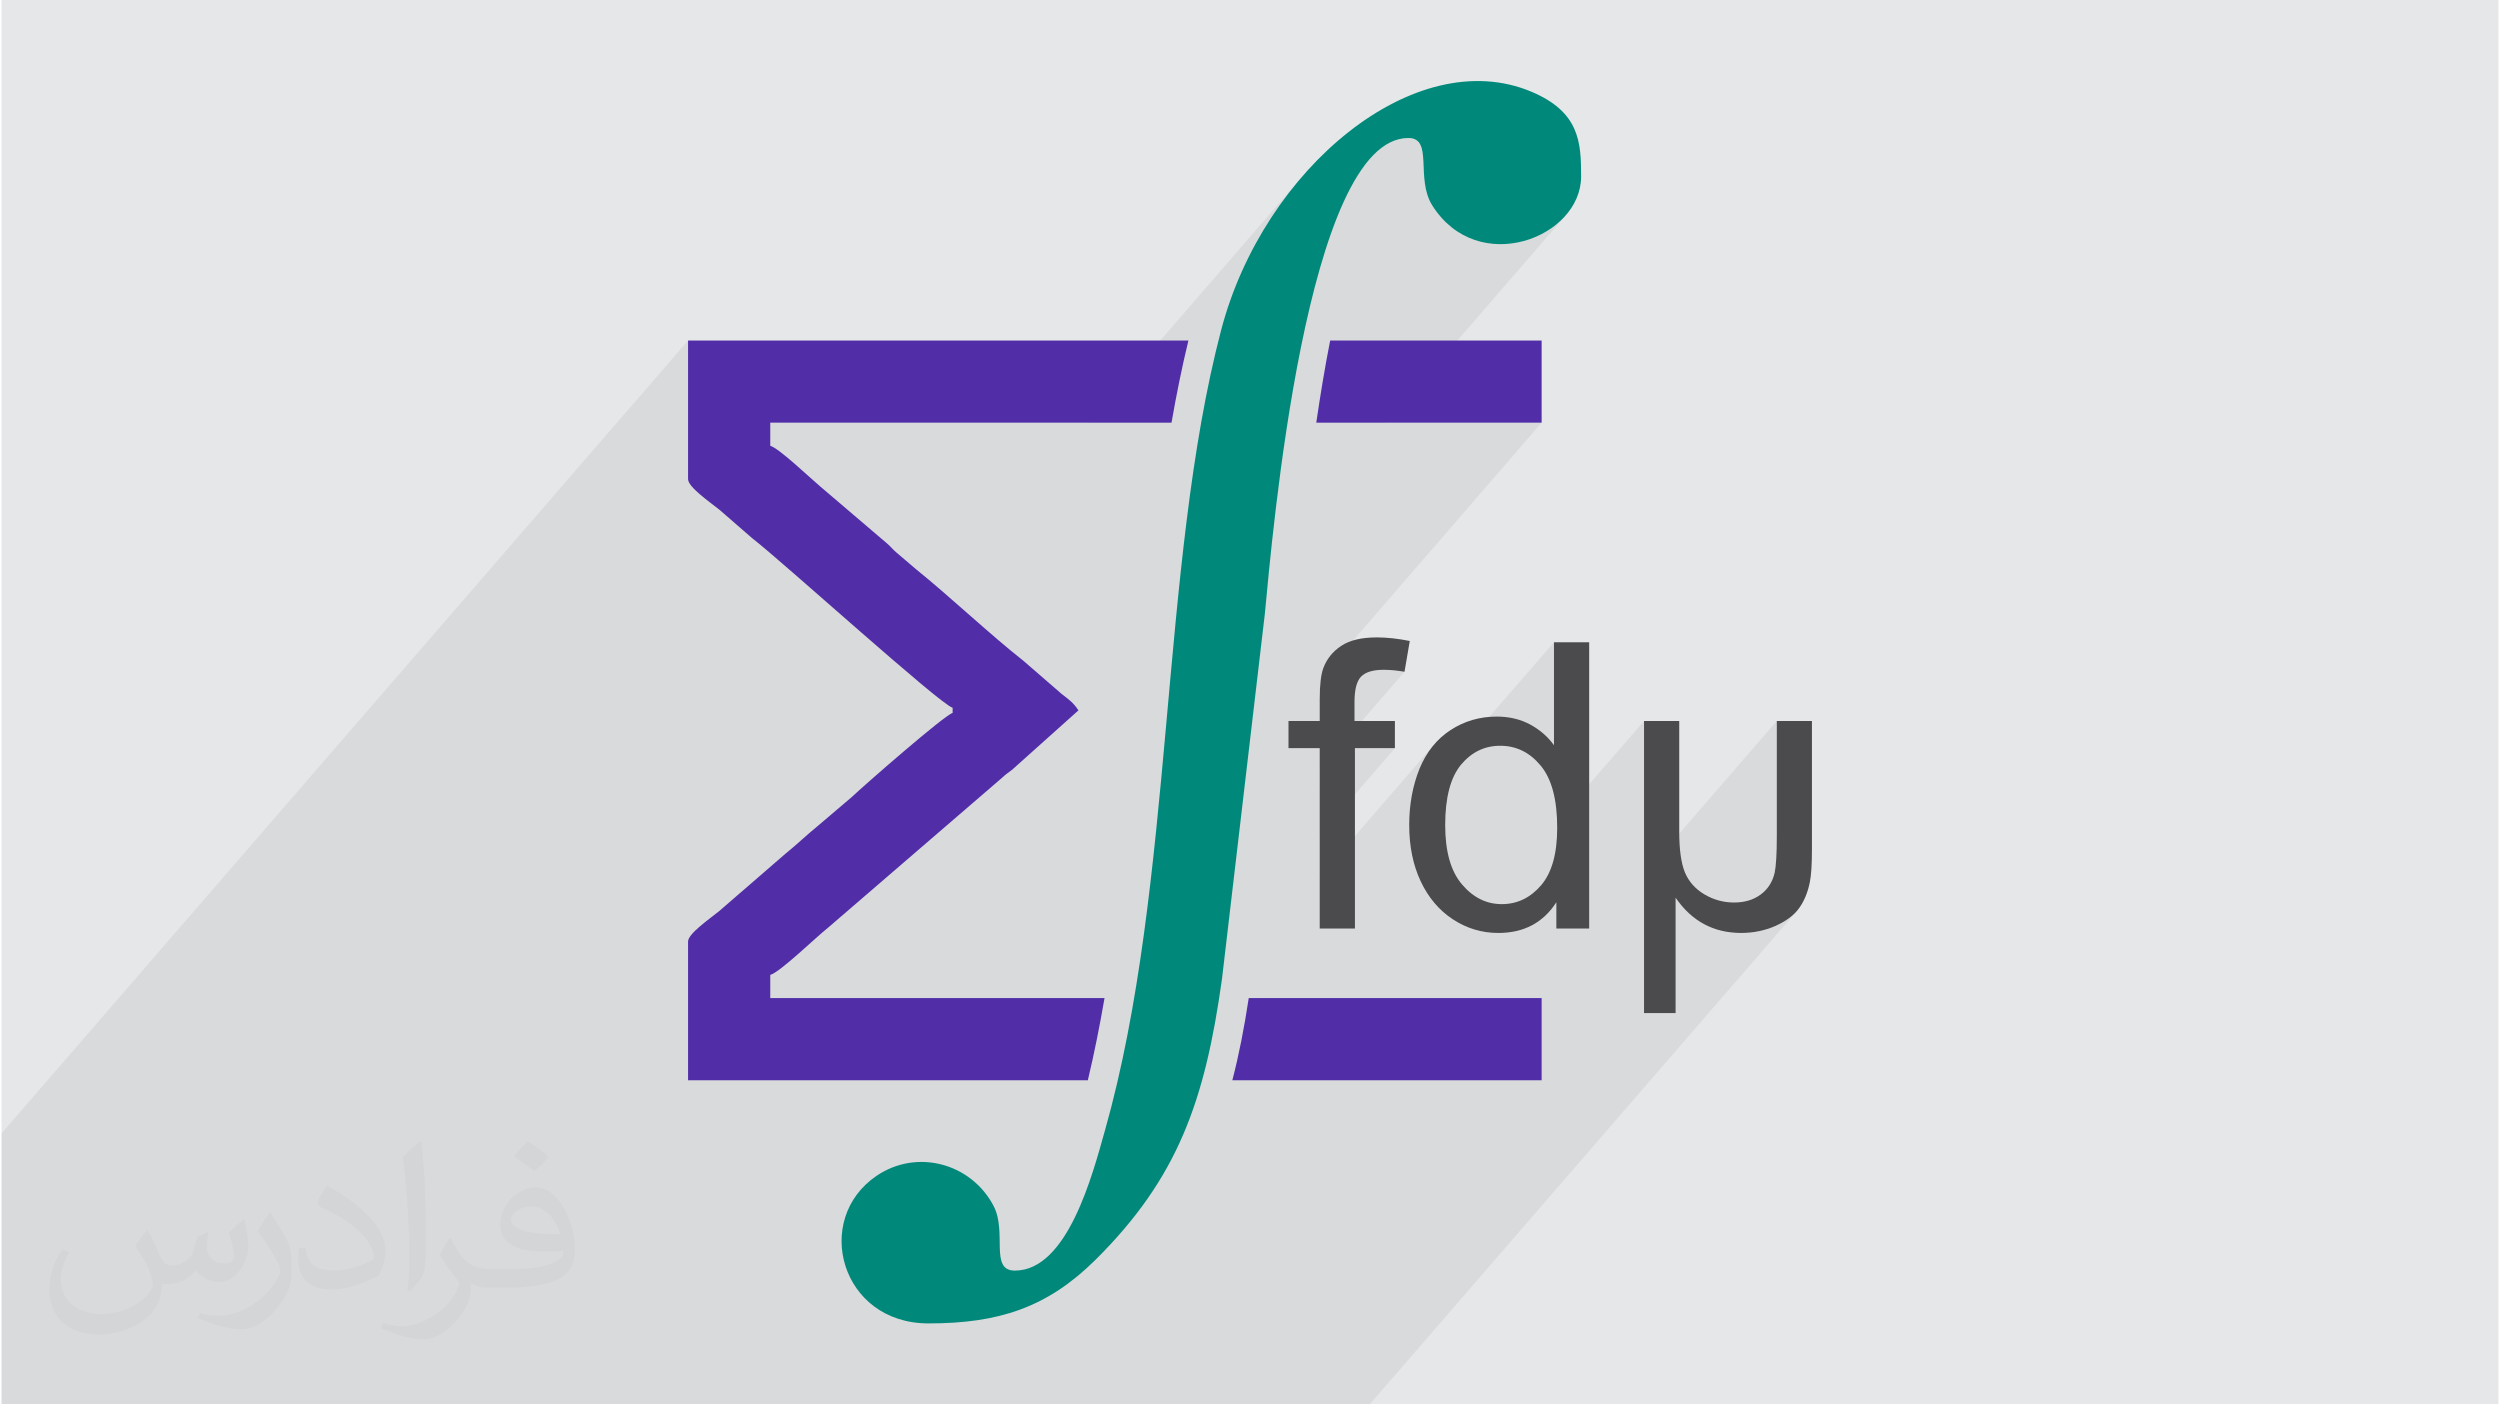 <?xml version="1.0" encoding="UTF-8"?>
<!DOCTYPE svg PUBLIC "-//W3C//DTD SVG 1.0//EN" "http://www.w3.org/TR/2001/REC-SVG-20010904/DTD/svg10.dtd">
<!-- Creator: CorelDRAW 2017 -->
<svg xmlns="http://www.w3.org/2000/svg" xml:space="preserve" width="356px" height="200px" version="1.0" style="shape-rendering:geometricPrecision; text-rendering:geometricPrecision; image-rendering:optimizeQuality; fill-rule:evenodd; clip-rule:evenodd"
viewBox="0 0 35600 20025"
 xmlns:xlink="http://www.w3.org/1999/xlink">
 <defs>
  <style type="text/css">
   <![CDATA[
    .fil4 {fill:#00897B}
    .fil3 {fill:#512DA8}
    .fil0 {fill:#E6E7E8}
    .fil5 {fill:#4B4B4D;fill-rule:nonzero}
    .fil1 {fill:#373435;fill-opacity:0.031}
    .fil2 {fill:#373435;fill-opacity:0.078}
   ]]>
  </style>
 </defs>
 <g id="Layer_x0020_1">
  <g id="_1939817713472">
   <path class="fil0" d="M0 0l35600 0 0 20025 -35600 0 0 -20025z"/>
   <path class="fil1" d="M2082 17547c68,104 112,203 155,312 32,64 49,183 199,183 44,0 107,-14 163,-45 63,-33 111,-83 136,-159l60 -202 146 -72 10 10c-20,77 -25,149 -25,206 0,170 146,234 262,234 68,0 129,-34 129,-95 0,-81 -34,-217 -78,-339 68,-68 136,-136 214,-191l12 6c34,144 53,287 53,381 0,93 -41,196 -75,264 -70,132 -194,238 -344,238 -114,0 -241,-58 -328,-163l-5 0c-82,101 -209,193 -412,193l-63 0c-10,134 -39,229 -83,314 -121,237 -480,404 -818,404 -470,0 -706,-272 -706,-633 0,-223 73,-431 185,-578l92 38c-70,134 -117,262 -117,385 0,338 275,499 592,499 294,0 658,-187 724,-404 -25,-237 -114,-348 -250,-565 41,-72 94,-144 160,-221l12 0 0 0 0 0zm5421 -1274c99,62 196,136 291,221 -53,74 -119,142 -201,202 -95,-77 -190,-143 -287,-213 66,-74 131,-146 197,-210l0 0 0 0zm51 926c-160,0 -291,105 -291,183 0,168 320,219 703,217 -48,-196 -216,-400 -412,-400zm-359 895c208,0 390,-6 529,-41 155,-39 286,-118 286,-171 0,-15 0,-31 -5,-46 -87,8 -187,8 -274,8 -282,0 -498,-64 -583,-222 -21,-44 -36,-93 -36,-149 0,-152 66,-303 182,-406 97,-85 204,-138 313,-138 197,0 354,158 464,408 60,136 101,293 101,491 0,132 -36,243 -118,326 -153,148 -435,204 -867,204l-196 0 0 0 -51 0c-107,0 -184,-19 -245,-66l-10 0c3,25 5,50 5,72 0,97 -32,221 -97,320 -192,287 -400,410 -580,410 -182,0 -405,-70 -606,-161l36 -70c65,27 155,46 279,46 325,0 752,-314 805,-619 -12,-25 -34,-58 -65,-93 -95,-113 -155,-208 -211,-307 48,-95 92,-171 133,-239l17 -2c139,282 265,445 546,445l44 0 0 0 204 0 0 0 0 0zm-1408 299c24,-130 26,-276 26,-413l0 -202c0,-377 -48,-926 -87,-1282 68,-75 163,-161 238,-219l22 6c51,450 63,972 63,1452 0,126 -5,250 -17,340 -7,114 -73,201 -214,332l-31 -14 0 0 0 0zm-1449 -596c7,177 94,318 398,318 189,0 349,-50 526,-135 32,-14 49,-33 49,-49 0,-111 -85,-258 -228,-392 -139,-126 -323,-237 -495,-311 -59,-25 -78,-52 -78,-77 0,-51 68,-158 124,-235l19 -2c197,103 417,256 580,427 148,157 240,316 240,489 0,128 -39,250 -102,361 -216,109 -446,192 -674,192 -277,0 -466,-130 -466,-436 0,-33 0,-84 12,-150l95 0 0 0 0 0zm-501 -503l172 278c63,103 122,215 122,392l0 227c0,183 -117,379 -306,573 -148,132 -279,188 -400,188 -180,0 -386,-56 -624,-159l27 -70c75,21 162,37 269,37 342,-2 692,-252 852,-557 19,-35 26,-68 26,-90 0,-36 -19,-75 -34,-110 -87,-165 -184,-315 -291,-453 56,-89 112,-174 173,-258l14 2z"/>
   <path class="fil2" d="M25311 10280l-1893 2186 0 -2186 -1241 1433 -1 -54 -11 -136 -18 -126 -26 -116 -33 -106 -40 -97 -48 -86 -55 -75 -33 -36 222 -256 0 -1468 -2053 2370 10 -85 16 -101 21 -99 25 -97 30 -93 34 -92 40 -87 44 -82 48 -77 53 -71 58 -67 -1666 1924 0 -594 1072 -1239 -570 0 -502 580 0 -273 1209 -1396 -39 -7 -39 -5 -37 -5 -37 -4 -37 -3 -36 -2 -36 -1 -35 -1 -55 2 -51 4 -46 8 -43 10 -38 14 -34 17 -30 19 -26 23 -884 1020 -42 0 336 -387 0 -314 1 -72 2 -67 4 -63 6 -57 7 -49 3144 -3632 -2216 0 2539 -2932 -121 113 -139 96 -154 77 -164 57 -172 34 -176 10 -177 -16 -175 -44 -168 -74 -159 -105 -147 -140 -131 -174 -69 -152 -36 -161 -14 -161 -7 -151 -12 -133 -31 -107 -63 -70 -108 -25 -134 16 -128 48 -123 77 -118 105 -112 131 -2059 2379 5 -20 61 -214 70 -212 78 -207 87 -203 94 -199 101 -194 108 -189 115 -183 120 -178 127 -171 132 -164 -2976 3436 -4546 0 -934 1079 -69 -57 -66 -59 -54 -58 -36 -53 -13 -46 0 -1977 -9788 11304 0 1978 0 547 0 400 0 941 10 0 3376 0 650 0 36 0 52 0 12 0 288 0 137 0 84 0 314 0 64 0 382 0 190 0 62 0 128 0 17 0 6 0 91 0 629 0 44 0 52 0 161 0 837 0 1982 0 98 0 136 0 74 0 335 0 109 0 42 0 294 0 265 0 237 0 291 0 68 0 211 0 451 0 64 0 61 0 9 0 332 0 43 0 40 0 147 0 7 0 181 0 321 0 125 0 265 0 28 0 157 0 985 0 561 0 427 0 14 0 311 0 467 0 113 0 739 0 343 0 630 0 217 0 234 0 469 0 6094 -7038 -33 35 -37 34 -40 32 -44 31 -47 29 -51 28 -55 26 -58 23 -58 21 -59 17 -61 14 -61 11 -62 7 -64 5 -65 2 -144 -8 -26 -5 516 -595 30 -35 27 -37 23 -40 20 -43 17 -45 13 -49 7 -37 6 -46 6 -55 4 -62 3 -70 3 -78 1 -86 1 -94 0 -1637z"/>
   <g>
    <path class="fil3" d="M9788 6832c0,112 302,320 445,434l470 408c425,328 2678,2370 2857,2417l0 74c-117,31 -1253,1024 -1438,1199l-475 404c-177,144 -299,266 -473,406l-942 816c-144,117 -444,322 -444,434l0 1978 5700 0c91,-381 169,-773 238,-1172l-4766 0 0 -330c138,-37 660,-545 826,-675l2479 -2136c68,-64 78,-62 142,-113l947 -848c-76,-113 -127,-147 -241,-235l-549 -476c-451,-353 -1048,-916 -1522,-1298l-277 -236c-56,-47 -77,-78 -130,-126l-968 -826c-146,-123 -584,-542 -707,-575l0 -330 5721 0c70,-401 149,-793 241,-1171l-7134 0 0 1977zm6555 8570l341 0c106,-357 187,-743 255,-1172l-369 0c-66,397 -141,789 -227,1172zm1205 0l4410 0 0 -1172 -4176 0c-64,422 -139,809 -234,1172zm-22 -9376l397 0c62,-384 134,-781 218,-1171l-361 0c-98,376 -181,767 -254,1171zm1219 0l3213 0 0 -1171 -3015 0c-75,382 -141,780 -198,1171z"/>
    <path class="fil4" d="M14447 18116c-365,0 -105,-551 -305,-926 -321,-606 -1090,-814 -1664,-427 -920,622 -516,2106 737,2106 1000,0 1692,-224 2380,-905 1180,-1170 1564,-2273 1806,-4010l611 -5206c105,-1092 586,-6780 2046,-6780 360,0 98,574 340,960 649,1030 2123,464 2123,-413 0,-491 -24,-918 -708,-1207 -1653,-697 -3820,1091 -4424,3396 -882,3362 -661,7891 -1657,11413 -177,628 -532,1999 -1285,1999z"/>
    <g>
     <path class="fil5" d="M18794 13239l0 -2572 -445 0 0 -387 445 0 0 -314c0,-198 17,-346 52,-442 49,-129 132,-234 254,-315 121,-81 291,-121 509,-121 142,0 298,17 469,51l-75 439c-105,-18 -203,-28 -296,-28 -152,0 -259,32 -323,97 -63,65 -94,185 -94,362l0 271 576 0 0 387 -570 0 0 2572 -502 0zm3374 0l0 -375c-187,291 -463,438 -827,438 -235,0 -452,-65 -649,-195 -197,-129 -350,-311 -459,-543 -109,-233 -163,-500 -163,-802 0,-294 50,-561 147,-802 99,-239 247,-424 443,-551 196,-128 416,-192 659,-192 178,0 337,38 476,113 138,75 252,174 339,295l0 -1468 502 0 0 4082 -468 0zm-1585 -1476c0,378 80,661 241,848 159,187 348,280 566,280 219,0 406,-89 560,-268 153,-179 230,-451 230,-818 0,-403 -78,-699 -235,-888 -156,-190 -349,-284 -578,-284 -223,0 -409,91 -560,272 -149,182 -224,468 -224,858z"/>
     <path class="fil5" d="M23868 14444l0 -1645c230,335 542,503 936,503 174,0 337,-34 488,-100 151,-68 263,-151 336,-252 73,-102 125,-225 154,-372 20,-98 30,-254 30,-467l0 -1831 -501 0 0 1637c0,261 -11,438 -31,528 -31,132 -98,235 -200,310 -102,75 -227,113 -378,113 -150,0 -290,-38 -421,-115 -131,-77 -225,-182 -280,-314 -54,-132 -81,-325 -81,-577l0 -1582 -502 0 0 4164 450 0z"/>
    </g>
   </g>
  </g>
 </g>
</svg>
